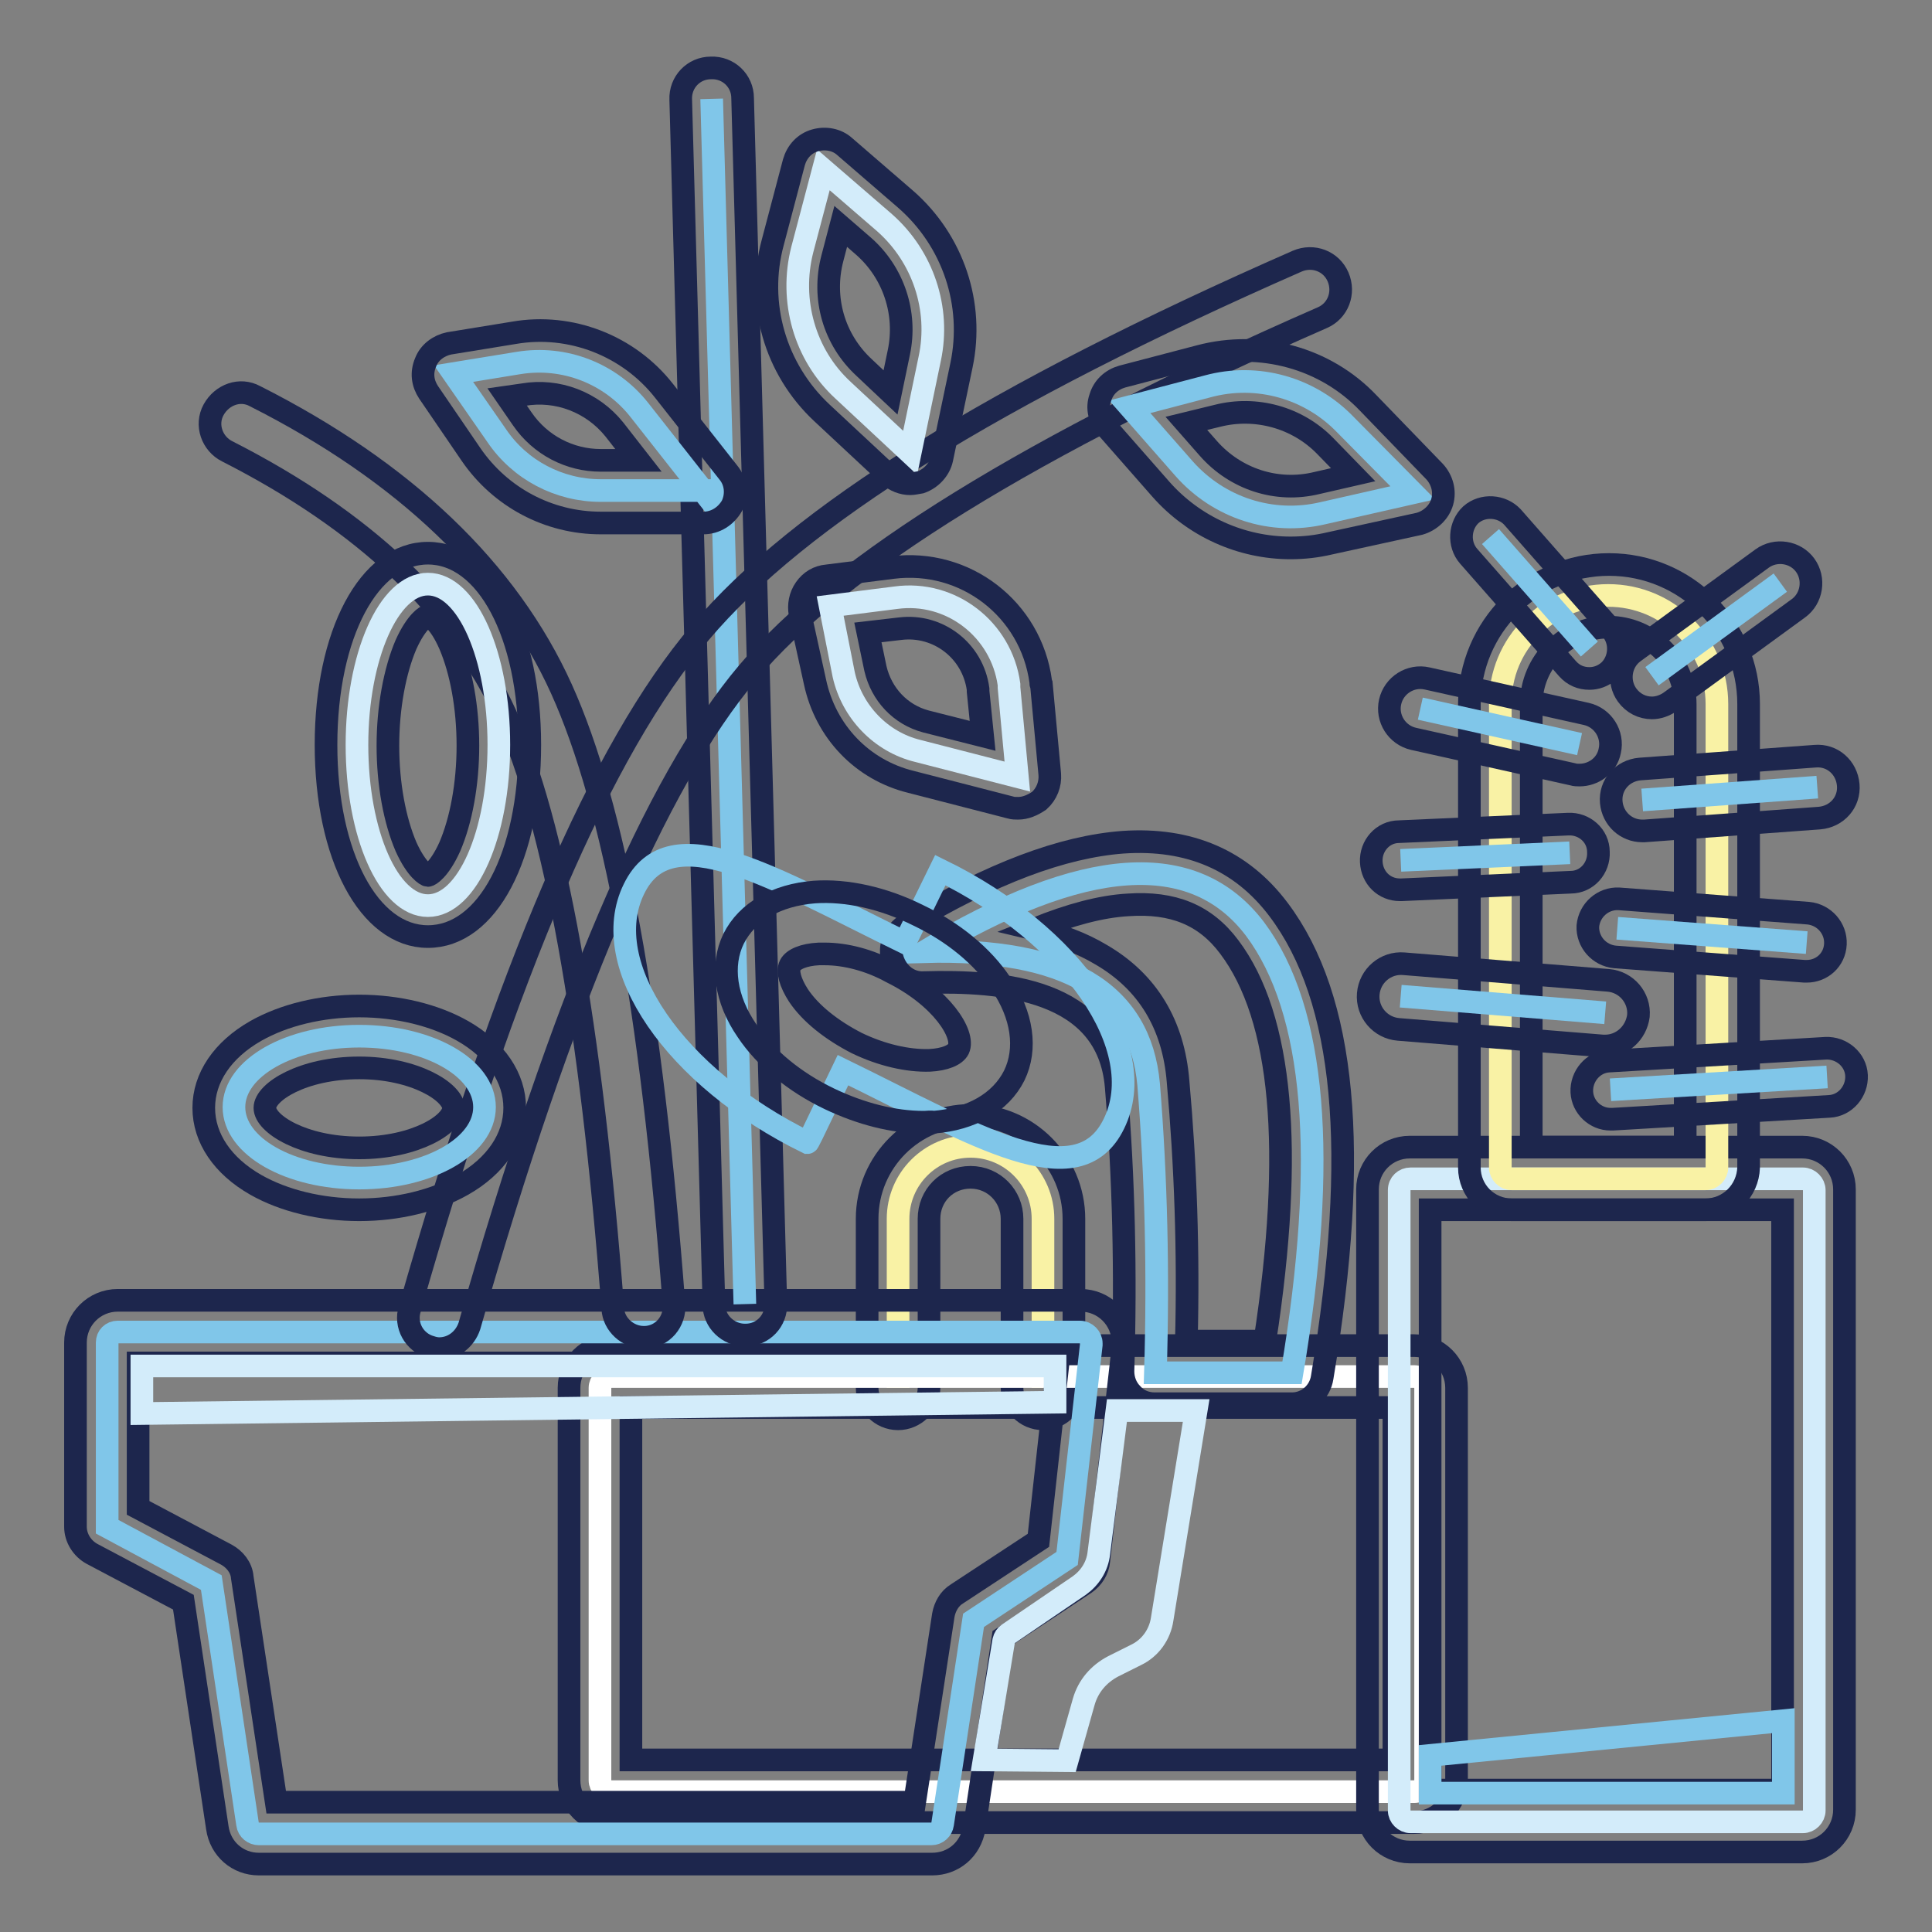 <?xml version="1.0" encoding="utf-8"?>
<!-- Svg Vector Icons : http://www.onlinewebfonts.com/icon -->
<!DOCTYPE svg PUBLIC "-//W3C//DTD SVG 1.1//EN" "http://www.w3.org/Graphics/SVG/1.1/DTD/svg11.dtd">
<svg version="1.1" xmlns="http://www.w3.org/2000/svg" xmlns:xlink="http://www.w3.org/1999/xlink" x="0px" y="0px" viewBox="0 0 256 256" enable-background="new 0 0 256 256" xml:space="preserve">
<rect x="0" y="0" width="256" height="256" fill="#808080" stroke="none"/>
<g> <path stroke-width="3" fill-opacity="0" stroke="#f9f2a5"  d="M138.2,183.9v-22.4c0-5.3-4.3-9.6-9.6-9.6s-9.6,4.3-9.6,9.6v22.4"/> <path stroke-width="3" fill-opacity="0" stroke="#1d264d"  d="M138.2,188c-2.3,0-4.1-1.9-4.1-4.1v-22.4c0-3-2.4-5.5-5.5-5.5s-5.5,2.4-5.5,5.5v22.4c0,2.3-1.9,4.1-4.1,4.1 c-2.3,0-4.1-1.9-4.1-4.1v-22.4c0-7.6,6.2-13.7,13.7-13.7c7.6,0,13.7,6.2,13.7,13.7v22.4C142.3,186.1,140.5,188,138.2,188L138.2,188 z"/> <path stroke-width="3" fill-opacity="0" stroke="#ffffff"  d="M81,182.4h106.4c0.8,0,1.5,0.7,1.5,1.5v52c0,0.8-0.7,1.5-1.5,1.5H81c-0.8,0-1.5-0.7-1.5-1.5v-52 C79.5,183.1,80.2,182.4,81,182.4z"/> <path stroke-width="3" fill-opacity="0" stroke="#1d264d"  d="M187.4,241.5H81c-3.1,0-5.6-2.5-5.6-5.6v-52c0-3.1,2.5-5.6,5.6-5.6h106.4c3.1,0,5.6,2.5,5.6,5.6v52 C193,239,190.5,241.5,187.4,241.5L187.4,241.5z M83.6,233.2h101.1v-46.7H83.6V233.2z"/> <path stroke-width="3" fill-opacity="0" stroke="#80c6e9"  d="M15.6,176.5h127.5c0.8,0,1.5,0.7,1.5,1.5v0.2l-3.2,28.3l-12.4,8.2l-4.1,27c-0.1,0.7-0.7,1.3-1.5,1.3H34.3 c-0.7,0-1.4-0.5-1.5-1.3l-4.8-32l-13.8-7.4v-24.4C14.2,177.1,14.8,176.5,15.6,176.5z"/> <path stroke-width="3" fill-opacity="0" stroke="#1d264d"  d="M123.5,247H34.3c-2.8,0-5.1-2-5.5-4.8l-4.5-29.9l-12.1-6.4c-1.3-0.7-2.2-2.1-2.2-3.6v-24.4 c0-3.1,2.5-5.6,5.6-5.6h127.6c3.1,0,5.6,2.5,5.6,5.6c0,0.2,0,0.4,0,0.6l-3.2,28.3c-0.1,1.2-0.8,2.3-1.8,3l-10.9,7.2l-3.8,25.2 C128.6,245.1,126.3,247,123.5,247z M36.6,238.8h84.6L125,214c0.2-1.1,0.8-2.2,1.8-2.8l10.8-7.1l2.6-23.5H18.3v19.2l11.7,6.2 c1.1,0.6,2,1.7,2.1,3L36.6,238.8L36.6,238.8z"/> <path stroke-width="3" fill-opacity="0" stroke="#d3ecfa"  d="M186.9,156.2h52c0.8,0,1.5,0.7,1.5,1.5v82.2c0,0.8-0.7,1.5-1.5,1.5h-52c-0.8,0-1.5-0.7-1.5-1.5v-82.2 C185.4,156.8,186.1,156.2,186.9,156.2z"/> <path stroke-width="3" fill-opacity="0" stroke="#1d264d"  d="M238.8,245.4h-52c-3.1,0-5.6-2.5-5.6-5.6v-82.2c0-3.1,2.5-5.6,5.6-5.6h52c3.1,0,5.6,2.5,5.6,5.6v82.2 C244.4,242.9,241.9,245.4,238.8,245.4L238.8,245.4z M189.5,237.2h46.7v-76.9h-46.7V237.2z"/> <path stroke-width="3" fill-opacity="0" stroke="#f9f2a5"  d="M213.1,78.9c7.9,0,14.4,6.4,14.4,14.4v61.4c0,0.8-0.7,1.5-1.5,1.5h-25.7c-0.8,0-1.5-0.7-1.5-1.5V93.3 C198.7,85.3,205.2,78.9,213.1,78.9z"/> <path stroke-width="3" fill-opacity="0" stroke="#1d264d"  d="M226,160.3h-25.7c-3.1,0-5.6-2.5-5.6-5.6V93.3c0-10.2,8.3-18.5,18.5-18.5c10.2,0,18.5,8.3,18.5,18.5v61.4 C231.6,157.8,229.1,160.3,226,160.3z M202.9,152h20.4V93.3c0-5.6-4.6-10.2-10.2-10.2c-5.6,0-10.2,4.6-10.2,10.2L202.9,152 L202.9,152z"/> <path stroke-width="3" fill-opacity="0" stroke="#80c6e9"  d="M208,113l-22.4,1"/> <path stroke-width="3" fill-opacity="0" stroke="#1d264d"  d="M185.5,117.9c-2.1,0-3.7-1.6-3.8-3.7c-0.1-2.1,1.5-4,3.7-4l22.4-1c2.1-0.1,4,1.5,4,3.7c0.1,2.1-1.5,4-3.7,4 l-22.4,1H185.5L185.5,117.9z"/> <path stroke-width="3" fill-opacity="0" stroke="#80c6e9"  d="M214.3,123l25.1,1.9"/> <path stroke-width="3" fill-opacity="0" stroke="#1d264d"  d="M239.4,128.7h-0.3l-25.1-1.9c-2.1-0.2-3.7-2-3.6-4.1c0.2-2.1,2-3.7,4.1-3.6l25.1,1.9c2.1,0.2,3.7,2,3.6,4.1 C243.1,127.2,241.4,128.7,239.4,128.7z"/> <path stroke-width="3" fill-opacity="0" stroke="#80c6e9"  d="M213.4,144.4l28.7-1.7"/> <path stroke-width="3" fill-opacity="0" stroke="#1d264d"  d="M213.4,148.3c-2,0-3.7-1.6-3.8-3.6c-0.1-2.1,1.5-4,3.6-4.1l28.7-1.7c2.1-0.1,4,1.5,4.1,3.6 c0.1,2.1-1.5,4-3.6,4.1l-28.7,1.7H213.4L213.4,148.3z"/> <path stroke-width="3" fill-opacity="0" stroke="#80c6e9"  d="M210.6,86l-13.1-14.9"/> <path stroke-width="3" fill-opacity="0" stroke="#1d264d"  d="M210.6,89.9c-1.1,0-2.1-0.4-2.9-1.3l-13.1-14.9c-1.4-1.6-1.2-4.1,0.3-5.5c1.6-1.4,4.1-1.2,5.5,0.3 l13.1,14.9c1.4,1.6,1.2,4.1-0.3,5.5C212.4,89.6,211.5,89.9,210.6,89.9z"/> <path stroke-width="3" fill-opacity="0" stroke="#80c6e9"  d="M171.2,181.9c4.8-28.5,3.1-48.1-4.9-58.8c-8.1-10.7-22.7-9.7-43.8,3c18.8-0.5,28.6,5.3,29.7,17.6 c1,12.3,1.3,25,0.9,38.2L171.2,181.9L171.2,181.9z"/> <path stroke-width="3" fill-opacity="0" stroke="#1d264d"  d="M171.2,186H153c-1.1,0-2.2-0.4-3-1.3c-0.8-0.8-1.2-1.9-1.2-3c0.4-13,0.1-25.6-0.9-37.7 c-1.1-13-15.1-14.1-25.5-13.8c-1.9,0.1-3.5-1.2-4.1-3c-0.6-1.8,0.2-3.7,1.8-4.7c11.3-6.8,20.7-10.3,28.7-10.9 c8.8-0.6,15.7,2.4,20.6,8.9c8.9,11.8,10.8,32,5.8,62C174.9,184.5,173.2,186,171.2,186z M157.2,177.7h10.4 c3.9-25.4,2.3-42.9-4.7-52.2c-3.2-4.3-7.5-6-13.4-5.6c-3.6,0.2-7.7,1.3-12.4,3.2c3.4,0.8,6.3,1.9,8.8,3.4 c6.2,3.6,9.6,9.3,10.2,16.8C157.1,154.4,157.5,165.9,157.2,177.7L157.2,177.7z"/> <path stroke-width="3" fill-opacity="0" stroke="#80c6e9"  d="M98.7,172.8L94.3,13.1"/> <path stroke-width="3" fill-opacity="0" stroke="#1d264d"  d="M98.7,176.9c-2.2,0-4.1-1.8-4.1-4L90.2,13.2c-0.1-2.3,1.7-4.2,4-4.2c2.3-0.1,4.2,1.7,4.2,4l4.4,159.7 c0.1,2.3-1.7,4.2-4,4.2H98.7z"/> <path stroke-width="3" fill-opacity="0" stroke="#1d264d"  d="M58.2,178.7c-0.4,0-0.8-0.1-1.1-0.2c-2.2-0.6-3.5-2.9-2.8-5.1c12.8-44.9,25.4-74.2,38.5-89.6 c13.1-15.5,39-31.6,79.1-49.2c2.1-0.9,4.5,0,5.4,2.1c0.9,2.1,0,4.5-2.1,5.4c-38.4,16.8-64,32.6-76.1,47 c-12.2,14.4-24.6,43.5-36.9,86.6C61.6,177.5,60,178.7,58.2,178.7z"/> <path stroke-width="3" fill-opacity="0" stroke="#1d264d"  d="M85.3,177.2c-2.1,0-4-1.7-4.1-3.8c-2.9-37.8-7.7-64.3-14.2-78.7C60.6,80.7,48.2,69,30.1,59.8 c-2-1-2.9-3.5-1.8-5.5s3.5-2.9,5.5-1.8c19.8,10,33.5,23.1,40.6,38.8c7,15.5,11.9,42.1,14.9,81.5c0.2,2.3-1.5,4.3-3.8,4.4 c0,0,0,0,0,0H85.3z"/> <path stroke-width="3" fill-opacity="0" stroke="#80c6e9"  d="M93.2,65.1l-8.5-10.8c-3.8-4.8-9.9-7.2-16-6.2l-8.6,1.4l5.7,8.2c3.1,4.6,8.3,7.3,13.8,7.3H93.2z"/> <path stroke-width="3" fill-opacity="0" stroke="#1d264d"  d="M93.2,69.3H79.6c-6.9,0-13.3-3.4-17.2-9.1L56.8,52c-0.8-1.2-1-2.6-0.4-4c0.5-1.3,1.7-2.2,3.1-2.5l8.6-1.4 c7.5-1.3,15.2,1.7,19.9,7.7l8.5,10.8c1,1.2,1.2,2.9,0.5,4.4C96.2,68.4,94.8,69.3,93.2,69.3z M67.2,52.6l2,2.9 C71.6,59,75.5,61,79.6,61h5l-3.2-4.1c-2.9-3.6-7.5-5.4-12.1-4.6L67.2,52.6z"/> <path stroke-width="3" fill-opacity="0" stroke="#d3ecfa"  d="M47.3,98.7c0,11.8,4.2,21.3,9.4,21.3c5.2,0,9.4-9.5,9.4-21.3c0,0,0,0,0,0c0-11.8-4.2-21.3-9.4-21.3 C51.5,77.4,47.3,87,47.3,98.7L47.3,98.7z"/> <path stroke-width="3" fill-opacity="0" stroke="#1d264d"  d="M56.7,124.1c-7.8,0-13.5-10.7-13.5-25.4s5.7-25.4,13.5-25.4c7.8,0,13.5,10.7,13.5,25.4 S64.6,124.1,56.7,124.1z M56.7,81.6c-0.2,0-1.5,0.7-2.9,3.8c-1.5,3.5-2.4,8.4-2.4,13.4c0,5.1,0.9,9.9,2.4,13.4 c1.4,3.1,2.7,3.8,2.9,3.8c0.2,0,1.5-0.7,2.9-3.8c1.5-3.5,2.4-8.3,2.4-13.4c0-5.1-0.9-9.9-2.4-13.4C58.2,82.2,56.9,81.6,56.7,81.6z" /> <path stroke-width="3" fill-opacity="0" stroke="#80c6e9"  d="M31,146.7c0,5.2,7.4,9.4,16.6,9.4c9.2,0,16.6-4.2,16.6-9.4c0-5.2-7.4-9.4-16.6-9.4 C38.4,137.3,31,141.5,31,146.7C31,146.7,31,146.7,31,146.7z"/> <path stroke-width="3" fill-opacity="0" stroke="#1d264d"  d="M47.6,160.3c-5.1,0-10-1.2-13.7-3.3c-4.4-2.5-6.9-6.2-6.9-10.2s2.5-7.7,6.9-10.2c3.7-2.1,8.6-3.3,13.7-3.3 s10,1.2,13.7,3.3c4.4,2.5,6.9,6.2,6.9,10.2s-2.5,7.7-6.9,10.2C57.6,159.1,52.7,160.3,47.6,160.3z M47.6,141.5 c-7.5,0-12.5,3.2-12.5,5.3c0,2.1,5,5.3,12.5,5.3c7.5,0,12.5-3.2,12.5-5.3C60,144.7,55,141.5,47.6,141.5z"/> <path stroke-width="3" fill-opacity="0" stroke="#80c6e9"  d="M111.7,141.8c17.6,8.6,31.1,17,35.9,7.1c4.9-10-5.4-25-23-33.6c0,0,0,0-4.7,9.6c-17.6-8.6-31.1-17-35.9-7.1 c-4.9,10,5.4,25,23,33.6C107.1,151.4,107.1,151.4,111.7,141.8z"/> <path stroke-width="3" fill-opacity="0" stroke="#1d264d"  d="M122.4,148.7c-4,0-8.3-1.1-12.5-3.1c-4.6-2.2-8.5-5.4-10.9-9c-2.9-4.2-3.5-8.7-1.8-12.2 c1.8-3.6,5.7-5.8,10.7-6.2c4.3-0.3,9.2,0.8,13.8,3.1c4.6,2.2,8.5,5.4,10.9,9c2.9,4.2,3.5,8.7,1.8,12.2c-1.8,3.6-5.7,5.8-10.7,6.2 C123.3,148.6,122.9,148.7,122.4,148.7L122.4,148.7z M109.3,126.4c-0.3,0-0.5,0-0.8,0c-2,0.1-3.4,0.7-3.8,1.5c-0.4,0.8,0,2.3,1.1,4 c1.6,2.4,4.4,4.6,7.7,6.3c3.3,1.6,6.8,2.4,9.7,2.3c2-0.1,3.4-0.7,3.8-1.5c0.9-1.9-2.2-6.9-8.9-10.2 C115.2,127.2,112,126.4,109.3,126.4L109.3,126.4z"/> <path stroke-width="3" fill-opacity="0" stroke="#80c6e9"  d="M187.2,65.3L175.3,68c-6.8,1.6-13.8-0.7-18.4-5.9l-7.2-8.2l10.3-2.7c6.6-1.8,13.6,0.2,18.3,5.1L187.2,65.3z "/> <path stroke-width="3" fill-opacity="0" stroke="#1d264d"  d="M171,72.6c-6.5,0-12.8-2.8-17.2-7.8l-7.2-8.2c-0.9-1.1-1.3-2.5-0.8-3.9c0.4-1.4,1.5-2.4,2.9-2.8l10.3-2.7 c8-2.1,16.6,0.2,22.3,6.2l8.8,9.1c1,1.1,1.4,2.6,1,4c-0.4,1.4-1.6,2.5-3,2.9L176.2,72C174.5,72.4,172.8,72.6,171,72.6L171,72.6z  M157.2,56.1l2.9,3.3c3.6,4.1,9.1,5.9,14.4,4.6l4.8-1.1l-3.7-3.8c-3.7-3.8-9.2-5.3-14.3-4L157.2,56.1L157.2,56.1z"/> <path stroke-width="3" fill-opacity="0" stroke="#d3ecfa"  d="M110,80.3l8.7-1.1c7.3-1,14,4.2,15,11.5c0,0.1,0,0.3,0,0.4l1.1,11.8l-13.2-3.4c-4.9-1.2-8.7-5.2-9.8-10.1 L110,80.3z"/> <path stroke-width="3" fill-opacity="0" stroke="#1d264d"  d="M134.9,107.1c-0.3,0-0.7,0-1-0.1l-13.2-3.4c-6.5-1.6-11.3-6.7-12.7-13.2l-2-9.1c-0.2-1.1,0-2.3,0.7-3.3 c0.7-1,1.7-1.6,2.9-1.7l8.7-1.1c9.6-1.2,18.3,5.5,19.6,15.1c0,0.2,0,0.4,0.1,0.5l1.1,11.8c0.1,1.3-0.4,2.6-1.4,3.5 C136.8,106.7,135.9,107.1,134.9,107.1L134.9,107.1z M115,83.8l1,4.8c0.8,3.4,3.3,6.1,6.7,7l7.5,1.9l-0.6-5.9c0-0.1,0-0.2,0-0.3 c-0.7-5.1-5.3-8.6-10.3-8L115,83.8L115,83.8z"/> <path stroke-width="3" fill-opacity="0" stroke="#d3ecfa"  d="M120.6,60l-8.9-8.3c-5.1-4.7-7.1-11.9-5.4-18.6l2.8-10.6l8.1,7c5.1,4.5,7.4,11.4,6,18L120.6,60z"/> <path stroke-width="3" fill-opacity="0" stroke="#1d264d"  d="M120.6,64.1c-1,0-2-0.4-2.8-1.1l-8.9-8.3c-6.2-5.8-8.7-14.5-6.5-22.6l2.8-10.6c0.4-1.4,1.4-2.5,2.8-2.9 c1.4-0.4,2.9-0.1,3.9,0.8l8.1,7c6.3,5.5,9.1,13.9,7.4,22l-2.6,12.4c-0.3,1.4-1.4,2.6-2.8,3.1C121.4,64,121,64.1,120.6,64.1z  M111.4,30l-1.1,4.2c-1.4,5.3,0.2,10.8,4.2,14.5L118,52l1.1-5.3c1.1-5.2-0.7-10.6-4.7-14.1L111.4,30L111.4,30z"/> <path stroke-width="3" fill-opacity="0" stroke="#80c6e9"  d="M209.3,98.6l-21.1-4.7"/> <path stroke-width="3" fill-opacity="0" stroke="#1d264d"  d="M209.3,102.7c-0.3,0-0.6,0-0.9-0.1l-21.1-4.7c-2.2-0.5-3.6-2.7-3.1-4.9c0.5-2.2,2.7-3.6,4.9-3.1l21.1,4.7 c2.2,0.5,3.6,2.7,3.1,4.9C212.9,101.5,211.1,102.7,209.3,102.7L209.3,102.7z"/> <path stroke-width="3" fill-opacity="0" stroke="#80c6e9"  d="M217.6,106l23.2-1.7"/> <path stroke-width="3" fill-opacity="0" stroke="#1d264d"  d="M217.6,110.1c-2.1,0-3.9-1.6-4.1-3.8c-0.2-2.3,1.5-4.2,3.8-4.4l23.2-1.7c2.3-0.2,4.2,1.5,4.4,3.8 c0.2,2.3-1.5,4.2-3.8,4.4l-23.2,1.7C217.8,110.1,217.7,110.1,217.6,110.1z"/> <path stroke-width="3" fill-opacity="0" stroke="#80c6e9"  d="M212.7,134.2l-27.1-2.2"/> <path stroke-width="3" fill-opacity="0" stroke="#1d264d"  d="M212.7,138.6h-0.3l-27.1-2.2c-2.4-0.2-4.2-2.3-4-4.7c0.2-2.4,2.3-4.2,4.7-4l27.1,2.2c2.4,0.2,4.2,2.3,4,4.7 C216.8,136.9,214.9,138.6,212.7,138.6L212.7,138.6z"/> <path stroke-width="3" fill-opacity="0" stroke="#80c6e9"  d="M218.9,89.6l17-12.4"/> <path stroke-width="3" fill-opacity="0" stroke="#1d264d"  d="M218.9,93.8c-1.3,0-2.5-0.6-3.3-1.7c-1.3-1.8-0.9-4.4,0.9-5.7l17-12.4c1.8-1.3,4.4-0.9,5.7,0.9 c1.3,1.8,0.9,4.4-0.9,5.7l-17,12.4C220.6,93.5,219.7,93.8,218.9,93.8z"/> <path stroke-width="3" fill-opacity="0" stroke="#d3ecfa"  d="M18.8,187.3l121-1.5V181h-121V187.3z"/> <path stroke-width="3" fill-opacity="0" stroke="#80c6e9"  d="M189.5,232.6l46.8-4.6v9.6h-46.8V232.6z"/> <path stroke-width="3" fill-opacity="0" stroke="#d3ecfa"  d="M141.4,233.3l2.2-7.8c0.6-2.1,2-3.7,3.9-4.7l3-1.5c1.9-0.9,3.2-2.7,3.5-4.8l4.5-27.6H148l-2.4,18.9 c-0.2,1.8-1.2,3.3-2.6,4.3l-9.4,6.4c-0.3,0.2-0.5,0.5-0.6,0.9l-2.6,15.8L141.4,233.3L141.4,233.3z"/></g>
</svg>